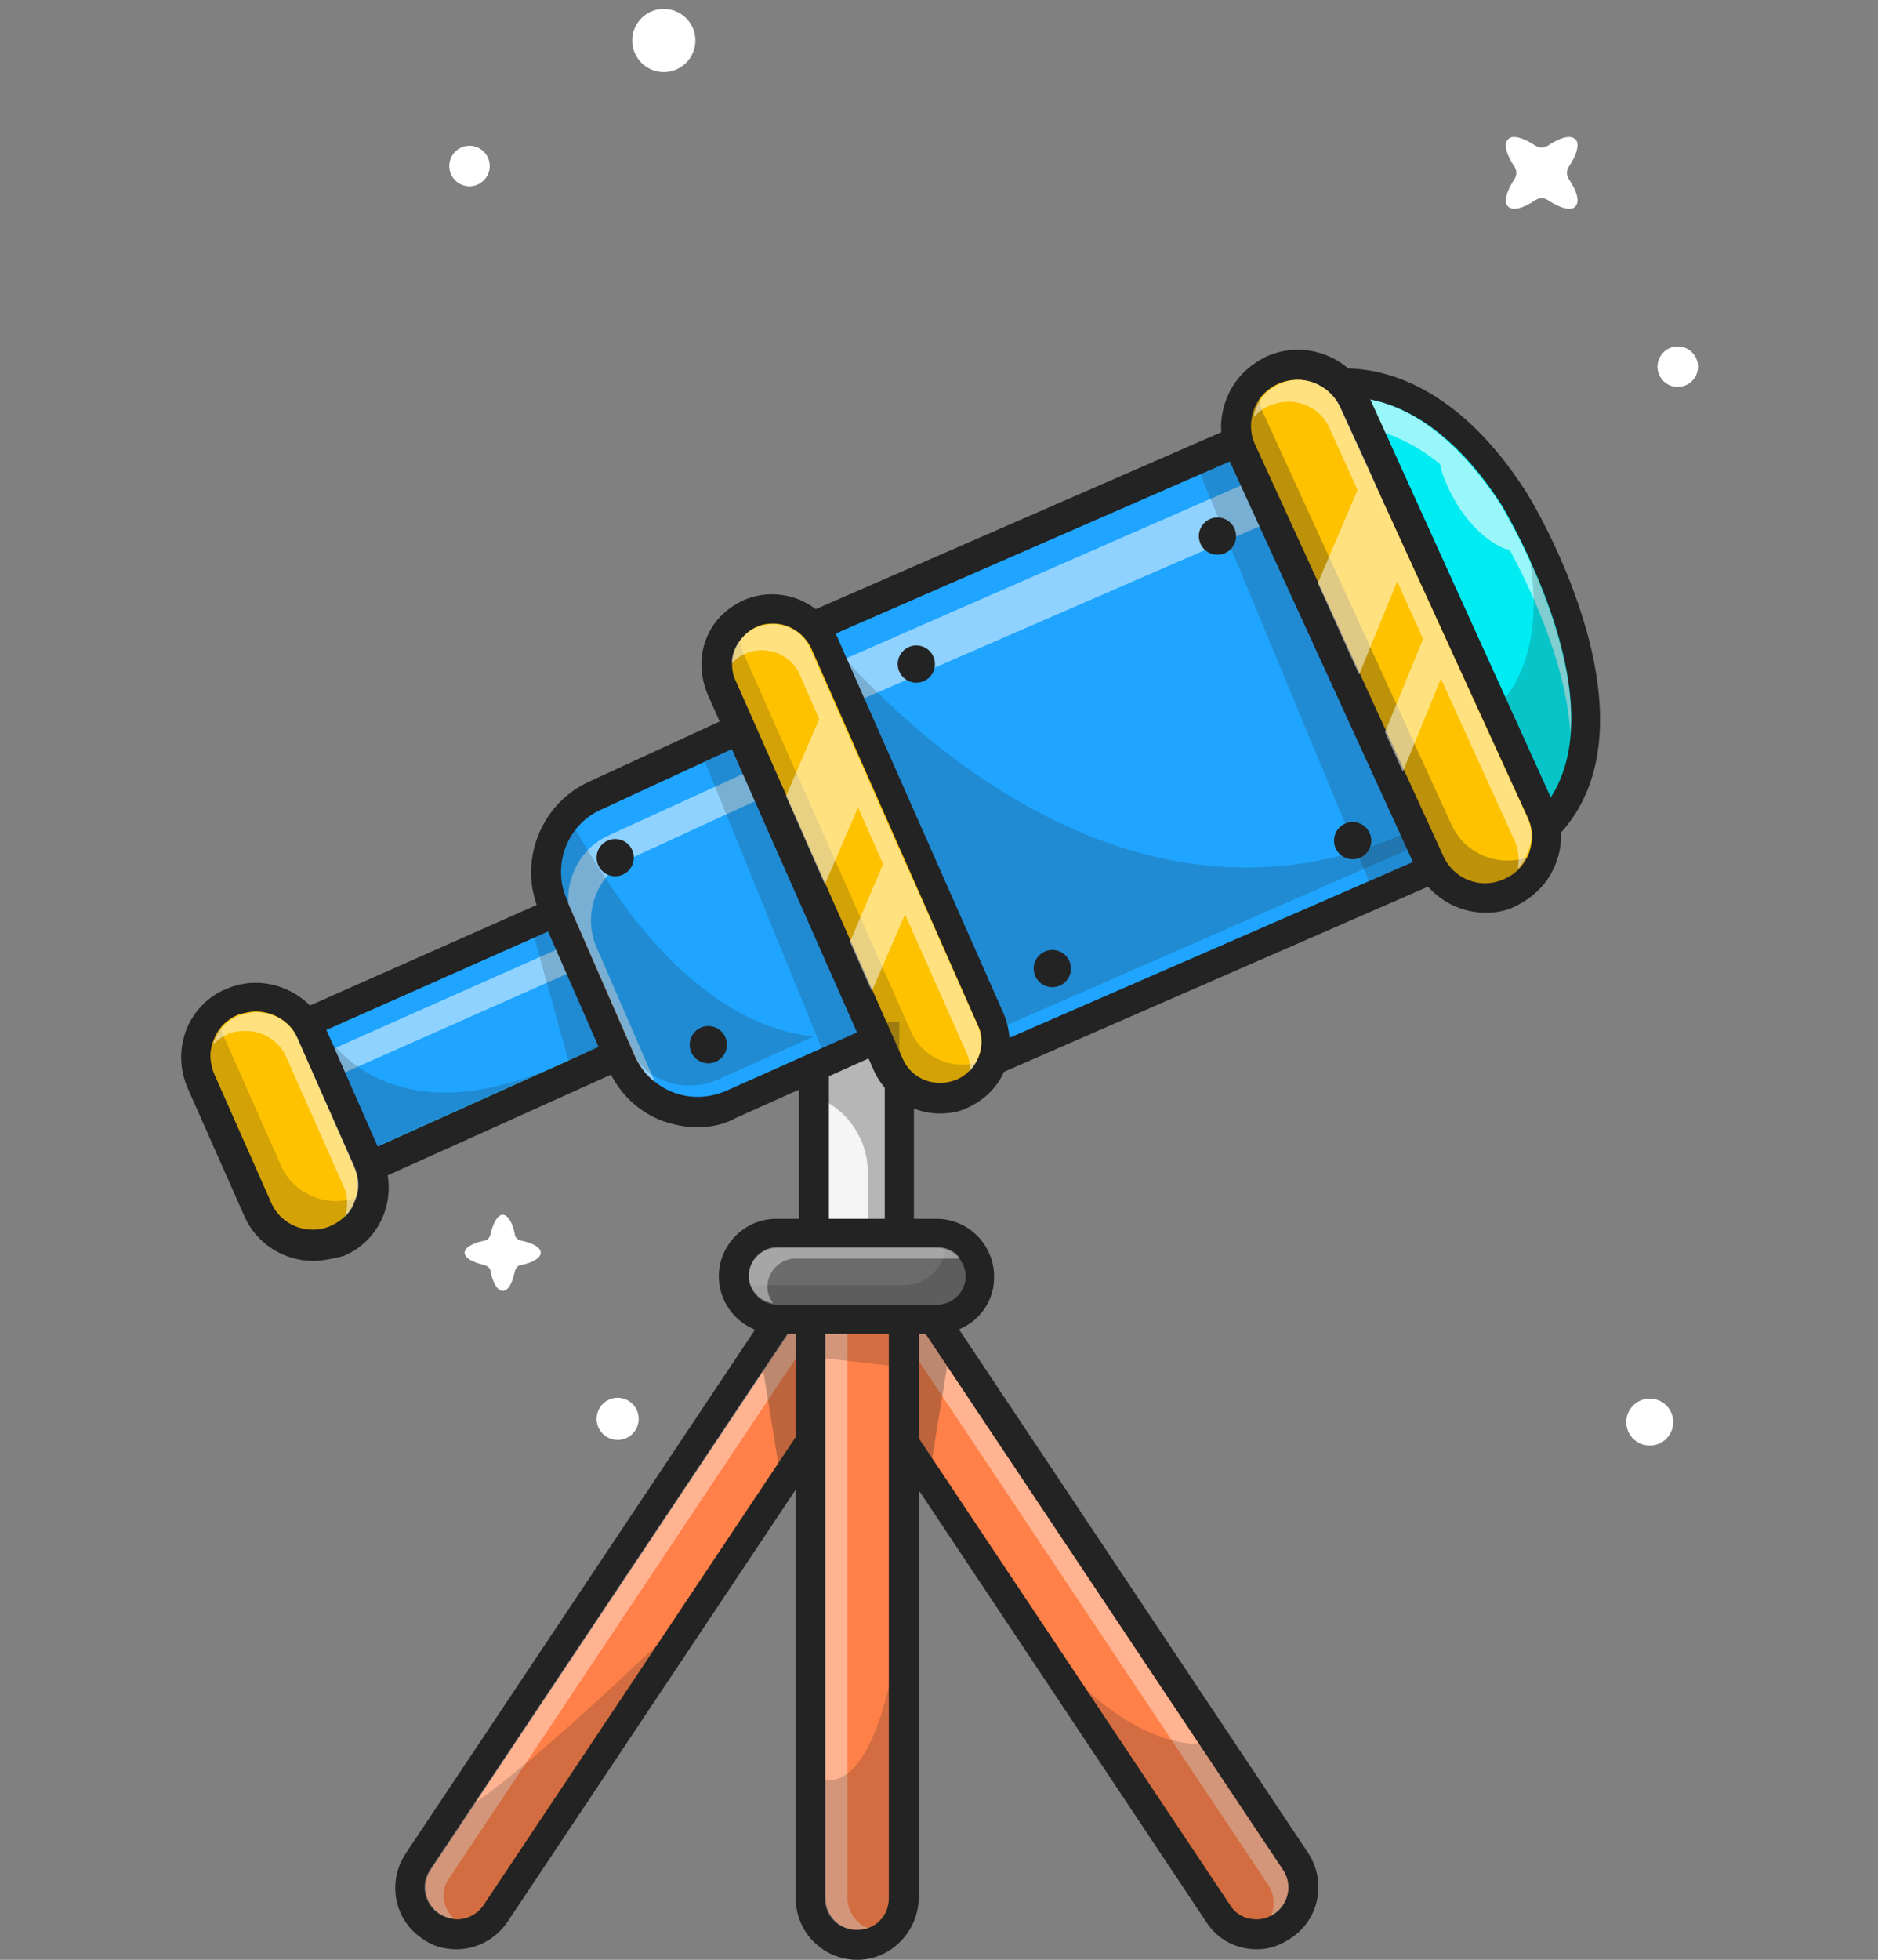 <?xml version="1.0" encoding="utf-8"?>
<!-- Generator: Adobe Illustrator 28.4.1, SVG Export Plug-In . SVG Version: 6.00 Build 0)  -->
<svg version="1.1" id="Layer_1" xmlns="http://www.w3.org/2000/svg" xmlns:xlink="http://www.w3.org/1999/xlink" x="0px" y="0px"
	 viewBox="0 0 232 242" style="enable-background:new 0 0 232 242;" xml:space="preserve">
<rect x="0" y="0" width="232" height="242" fill="#808080" stroke="none"/>
<style type="text/css">
	.st0{display:none;fill:#FFFFFF;stroke:#000000;stroke-miterlimit:10;}
	.st1{fill:#00ECF2;}
	.st2{fill:#232323;}
	.st3{opacity:0.6;}
	.st4{fill:#FFFFFF;}
	.st5{opacity:0.2;}
	.st6{fill:#F5F5F5;}
	.st7{fill:#FF8048;}
	.st8{opacity:0.4;}
	.st9{fill:#6B6B6B;}
	.st10{fill:#1FA5FF;}
	.st11{opacity:0.5;}
	.st12{fill:#FFC200;}
	.st13{opacity:0.3;}
	.st14{fill:#29B6F6;}
</style>
<path class="st0" d="M132.3,171H44.2c-3.1,0-5.6-2.5-5.6-5.6V46.7c0-3.1,2.5-5.6,5.6-5.6h88.1c3.1,0,5.6,2.5,5.6,5.6v118.7
	C137.9,168.5,135.4,171,132.3,171z"/>
<g>
	<g>
		<g>
			<g>
				<g>
					<path class="st1" d="M164.1,47.5c0,0,12-3.1,23,14.1c0,0,17.8,28.8,2.9,41.4l-2.8-1.6L164.1,47.5z"/>
					<path class="st2" d="M190,104.9c-0.3,0-0.6-0.1-0.9-0.2l-2.8-1.6c-0.3-0.2-0.6-0.5-0.8-0.9l-23.2-53.9c-0.2-0.5-0.2-1.1,0-1.5
						c0.2-0.5,0.7-0.8,1.2-1c0.5-0.2,13.4-3.2,25,14.9c0.8,1.2,18.4,30.3,2.6,43.8C190.9,104.7,190.4,104.9,190,104.9z M188.7,100.1
						l1.1,0.6c11.7-12-4.1-37.9-4.2-38.2c-7.4-11.6-15.1-13.4-18.8-13.4L188.7,100.1z"/>
				</g>
				<g class="st3">
					<path class="st4" d="M188.2,67.6c-1.5-3.1-2.7-5-2.7-5.1c-2.4-3.7-4.8-6.4-7.1-8.4c-4.8-4.2-9.2-5-11.7-5.1l1.7,3.8
						c2.4,0.4,5.8,1.5,9.5,4.5c0.3,1.6,1.2,3.6,2.5,5.6c1.9,2.8,4.4,4.7,6.1,5c2.1,3.9,6.9,13.5,7.5,22.6
						C194.6,82.5,190.9,73.2,188.2,67.6z"/>
				</g>
				<g class="st5">
					<path class="st2" d="M187.2,61.7c2.9,9.1,4.2,20.3-3.6,27l-2.4-1.4l6,14l2.8,1.6C204.2,90.9,188.6,64,187.2,61.7z"/>
				</g>
				<g>
					<rect x="100.5" y="126.2" class="st6" width="10.6" height="27.4"/>
					<path class="st2" d="M111.1,155.5h-10.6c-1,0-1.8-0.8-1.8-1.8v-27.4c0-1,0.8-1.8,1.8-1.8h10.6c1,0,1.8,0.8,1.8,1.8v27.4
						C113,154.6,112.2,155.5,111.1,155.5z M102.4,151.8h6.9v-23.7h-6.9V151.8z"/>
				</g>
				<g>
					<g>
						<path class="st7" d="M56.4,238.8c-1.1,0-2.2-0.3-3.2-1c-2.7-1.7-3.3-5.3-1.6-8l47.7-71.6c1.7-2.7,5.3-3.3,8-1.6
							c2.7,1.7,3.3,5.3,1.6,8l-47.7,71.6C60,237.9,58.2,238.8,56.4,238.8z"/>
						<path class="st2" d="M56.4,240.7c-1.5,0-3-0.4-4.2-1.3c-3.5-2.3-4.4-7-2.1-10.5l47.7-71.5c2.3-3.5,7-4.4,10.5-2.1
							c1.7,1.1,2.8,2.8,3.2,4.8c0.4,2,0,4-1.1,5.7l-47.7,71.5C61.3,239.4,58.9,240.7,56.4,240.7z M104.1,157.7
							c-1.2,0-2.5,0.6-3.2,1.7l-47.7,71.5c-1.2,1.8-0.7,4.2,1.1,5.4c0.7,0.4,1.4,0.7,2.2,0.7c1.3,0,2.5-0.7,3.2-1.7l47.7-71.5
							c0.6-0.9,0.8-1.9,0.6-2.9c-0.2-1-0.8-1.9-1.7-2.5C105.6,157.9,104.8,157.7,104.1,157.7z"/>
					</g>
				</g>
				<g class="st8">
					<path class="st4" d="M55.5,231.9l47.7-71.5c0.7-1.1,2-1.7,3.2-1.7c0.1,0,0.2,0,0.2,0c-0.1-0.1-0.2-0.2-0.4-0.3
						c-0.7-0.4-1.4-0.7-2.2-0.7c-1.2,0-2.5,0.6-3.2,1.7l-47.7,71.5c-1.2,1.8-0.7,4.2,1.1,5.4c0.6,0.4,1.2,0.6,1.9,0.6
						C54.7,235.7,54.3,233.5,55.5,231.9z"/>
				</g>
				<g>
					<g>
						<path class="st7" d="M155.3,238.8c-1.8,0-3.7-0.9-4.8-2.6l-47.7-71.6c-1.7-2.7-1.1-6.2,1.6-8c2.7-1.7,6.2-1.1,8,1.6l47.7,71.5
							c1.7,2.7,1.1,6.2-1.6,8C157.5,238.5,156.4,238.8,155.3,238.8z"/>
						<path class="st2" d="M155.3,240.7c-2.6,0-4.9-1.2-6.3-3.4l-47.7-71.6c-1.1-1.7-1.5-3.7-1.1-5.7c0.4-2,1.5-3.7,3.2-4.8
							c1.7-1.1,3.7-1.5,5.7-1.1c2,0.4,3.7,1.5,4.8,3.2l47.7,71.5c2.3,3.5,1.4,8.2-2.1,10.5C158.2,240.2,156.8,240.7,155.3,240.7z
							 M107.6,157.7c-0.7,0-1.5,0.2-2.2,0.7c-0.9,0.6-1.5,1.5-1.7,2.5c-0.2,1,0,2.1,0.6,2.9l47.7,71.5c0.7,1.1,1.9,1.7,3.2,1.7
							c0.8,0,1.5-0.2,2.2-0.7c1.8-1.2,2.3-3.6,1.1-5.4l-47.7-71.5c-0.6-0.9-1.5-1.5-2.5-1.7C108.1,157.7,107.8,157.7,107.6,157.7z"
							/>
					</g>
				</g>
				<g class="st8">
					<path class="st4" d="M158.5,230.9l-47.7-71.5c-0.6-0.9-1.5-1.5-2.5-1.7c-0.2-0.1-0.5-0.1-0.8-0.1c-0.7,0-1.5,0.2-2.2,0.7
						c-0.6,0.4-1.1,0.9-1.3,1.6c0.5-0.2,1.1-0.4,1.7-0.4c0.2,0,0.5,0,0.8,0.1c1,0.2,1.9,0.8,2.5,1.7l47.7,71.5
						c0.8,1.2,0.8,2.7,0.3,3.8c0.2-0.1,0.3-0.2,0.5-0.3C159.2,235.1,159.7,232.7,158.5,230.9z"/>
				</g>
				<g>
					<g>
						<path class="st7" d="M105.9,240.2c-3.2,0-5.7-2.6-5.7-5.7v-71.1c0-3.2,2.6-5.7,5.7-5.7c3.2,0,5.7,2.6,5.7,5.7v71.1
							C111.6,237.6,109,240.2,105.9,240.2z"/>
						<path class="st2" d="M105.9,242c-4.2,0-7.6-3.4-7.6-7.6v-71.1c0-4.2,3.4-7.6,7.6-7.6c4.2,0,7.6,3.4,7.6,7.6v71.1
							C113.4,238.6,110,242,105.9,242z M105.9,159.4c-2.2,0-3.9,1.7-3.9,3.9v71.1c0,2.2,1.7,3.9,3.9,3.9s3.9-1.7,3.9-3.9v-71.1
							C109.8,161.2,108,159.4,105.9,159.4z"/>
					</g>
				</g>
				<g class="st8">
					<path class="st4" d="M104.7,234.4v-71.1c0-1.7,1.1-3.1,2.5-3.7c-0.4-0.2-0.9-0.2-1.4-0.2c-2.2,0-3.9,1.7-3.9,3.9v71.1
						c0,2.2,1.7,3.9,3.9,3.9c0.5,0,0.9-0.1,1.4-0.2C105.8,237.5,104.7,236.1,104.7,234.4z"/>
				</g>
				<g>
					<path class="st9" d="M118,162.9H93.6c-1.7,0-3-1.3-3-3v-4.6c0-1.7,1.3-3,3-3H118c1.7,0,3,1.3,3,3v4.6
						C121,161.5,119.7,162.9,118,162.9z"/>
					<path class="st2" d="M115.7,164.7H95.9c-3.9,0-7.1-3.2-7.1-7.1c0-3.9,3.2-7.1,7.1-7.1h19.8c3.9,0,7.1,3.2,7.1,7.1
						C122.9,161.5,119.7,164.7,115.7,164.7z M96,154.1c-1.9,0-3.5,1.6-3.5,3.5c0,1.9,1.6,3.5,3.5,3.5h19.8c1.9,0,3.5-1.6,3.5-3.5
						c0-1.9-1.6-3.5-3.5-3.5H96z"/>
				</g>
				<g class="st5">
					<path class="st2" d="M116.8,152.3c0.1,0.3,0.1,0.7,0.1,1.1c0,2.9-2.4,5.3-5.3,5.3H91.8c-0.4,0-0.7,0-1.1-0.1
						c0.5,2.4,2.6,4.2,5.2,4.2h19.8c2.9,0,5.3-2.4,5.3-5.3C121,155,119.2,152.8,116.8,152.3z"/>
				</g>
				<g class="st8">
					<path class="st4" d="M94.8,158.9c0-1.9,1.6-3.5,3.5-3.5h19.8c0.2,0,0.3,0,0.5,0c-0.6-0.9-1.7-1.4-2.8-1.4H96
						c-1.9,0-3.5,1.6-3.5,3.5c0,1.7,1.3,3.2,3,3.4C95.1,160.4,94.8,159.7,94.8,158.9z"/>
				</g>
				<g>
					<polygon class="st10" points="157,52.8 94.4,80.1 120.7,131.9 179.8,106.1 					"/>
					<path class="st2" d="M120.7,133.7c-0.7,0-1.3-0.4-1.7-1L92.8,80.9c-0.2-0.4-0.2-1-0.1-1.5c0.2-0.5,0.5-0.9,1-1.1l62.6-27.3
						c0.4-0.2,1-0.2,1.4,0c0.5,0.2,0.8,0.5,1,1l22.8,53.3c0.4,0.9,0,2-1,2.4l-59.1,25.8C121.2,133.7,121,133.7,120.7,133.7z
						 M96.9,81l24.7,48.5l55.8-24.3l-21.4-50L96.9,81z"/>
				</g>
				<g class="st11">
					<polygon class="st4" points="157.3,58.2 98.8,83.8 122,129.3 123.6,128.6 102.9,87.9 159.5,63.3 					"/>
				</g>
				<g>
					<path class="st12" d="M157.2,45.7L157.2,45.7c3.8-1.7,8.3,0,10,3.8l23.2,50.7c1.7,3.8,0.1,8.3-3.8,10.1l0,0
						c-3.8,1.7-8.3,0-10-3.8l-23.2-50.7C151.7,52,153.3,47.4,157.2,45.7z"/>
					<path class="st2" d="M183.5,112.7c-3.6,0-7-2.1-8.6-5.5l-23.2-50.7c-1.1-2.3-1.1-4.9-0.2-7.2c0.9-2.4,2.7-4.2,5-5.3l0,0
						c4.7-2.1,10.3,0,12.5,4.7L192,99.4c1.1,2.3,1.1,4.9,0.2,7.2c-0.9,2.4-2.7,4.2-5,5.3C186.1,112.5,184.8,112.7,183.5,112.7z
						 M157.9,47.4c-1.4,0.6-2.5,1.8-3,3.2c-0.5,1.4-0.5,3,0.2,4.4l23.2,50.7c1.3,2.9,4.7,4.2,7.6,2.8c1.4-0.6,2.5-1.8,3-3.2
						c0.5-1.4,0.5-3-0.2-4.4l-23.2-50.7C164.2,47.4,160.8,46.1,157.9,47.4L157.9,47.4z"/>
				</g>
				<g class="st13">
					<path class="st2" d="M189.3,105.6L189.3,105.6c-3.8,1.7-8.3,0-10-3.8l-23.2-50.7c-0.7-1.5-0.8-3-0.6-4.5
						c-2.7,2.1-3.7,5.8-2.2,9.1l23.2,50.7c1.7,3.8,6.2,5.5,10,3.8l0,0c2.4-1.1,3.9-3.2,4.3-5.6C190.4,105,189.9,105.4,189.3,105.6z"
						/>
				</g>
				<g>
					<polygon class="st14" points="90,103.1 36.2,127 43.4,145 96.2,121.2 					"/>
					<path class="st2" d="M43.4,146.9c-0.2,0-0.5,0-0.7-0.1c-0.5-0.2-0.8-0.6-1-1l-7.2-18c-0.4-0.9,0.1-2,1-2.4l53.9-23.9
						c0.5-0.2,1-0.2,1.5,0c0.5,0.2,0.8,0.6,1,1.1l6.1,18.1c0.3,0.9-0.1,1.9-1,2.3l-52.8,23.8C43.9,146.8,43.7,146.9,43.4,146.9z
						 M38.5,128l5.9,14.6l49.5-22.3l-5-14.6L38.5,128z"/>
				</g>
				<g>
					<polygon class="st10" points="38.5,128 44.4,142.5 93.9,120.2 88.9,105.6 					"/>
				</g>
				<g class="st11">
					<polygon class="st4" points="41.3,133 90.9,111 89.8,107.9 39.4,130.3 45.3,144.9 45.9,144.6 					"/>
				</g>
				<g>
					<path class="st10" d="M93.9,88.9l-20.4,9.4c-5.1,2.3-7.4,8.3-5.1,13.4l8.5,19.4c2.3,5.2,8.4,7.6,13.6,5.3l21.2-9.5L93.9,88.9z"
						/>
					<path class="st2" d="M86.2,139.2c-1.5,0-3-0.3-4.4-0.8c-3.1-1.2-5.4-3.5-6.7-6.5l-8.5-19.4c-2.6-6,0.1-13.1,6-15.9l20.4-9.4
						c0.9-0.4,2,0,2.4,0.9l17.7,38c0.2,0.4,0.2,1,0.1,1.4c-0.2,0.5-0.5,0.8-1,1l-21.2,9.5C89.6,138.8,87.9,139.2,86.2,139.2z
						 M93,91.3L74.2,100c-4.2,1.9-6,6.9-4.2,11l8.5,19.4c0.9,2.1,2.6,3.7,4.7,4.5c2.1,0.8,4.4,0.7,6.5-0.2l19.5-8.7L93,91.3z"/>
				</g>
				<g class="st11">
					<path class="st4" d="M77.9,106l17.6-8.1l-1.6-3.3l-18.8,8.6c-3.3,1.5-5.1,5-4.9,8.4l8.2,18.8c0.6,1.3,1.4,2.4,2.5,3.2L73.7,117
						C71.9,112.9,73.7,107.9,77.9,106z"/>
				</g>
				<g>
					<path class="st12" d="M92.7,75.8L92.7,75.8c3.5-1.5,7.6,0.1,9.1,3.6l20.6,46.6c1.6,3.5,0,7.6-3.6,9.1l0,0
						c-3.5,1.5-7.6-0.1-9.1-3.6L89.2,84.9C87.6,81.4,89.2,77.3,92.7,75.8z"/>
					<path class="st2" d="M116.1,137.5c-3.4,0-6.6-2-8.1-5.2L87.4,85.7c-0.9-2.2-1-4.6-0.2-6.7c0.8-2.2,2.5-3.9,4.7-4.9
						c4.4-1.9,9.6,0.1,11.5,4.5l20.6,46.6c0.9,2.2,1,4.6,0.2,6.7c-0.8,2.2-2.5,3.9-4.7,4.9C118.5,137.3,117.3,137.5,116.1,137.5z
						 M95.5,77c-0.7,0-1.4,0.1-2,0.4l0,0c-1.2,0.5-2.2,1.6-2.7,2.8c-0.5,1.3-0.5,2.7,0.1,3.9l20.6,46.6c1.1,2.6,4.1,3.7,6.7,2.6
						c1.2-0.5,2.2-1.6,2.7-2.8c0.5-1.3,0.5-2.7-0.1-3.9l-20.6-46.6C99.3,78.2,97.5,77,95.5,77z M92.7,75.8L92.7,75.8L92.7,75.8z"/>
				</g>
				<g class="st5">
					<path class="st2" d="M121.6,130.9c-3.5,1.5-7.6-0.1-9.1-3.6L91.9,80.8c-0.6-1.4-0.7-2.9-0.4-4.3c-2.7,1.9-3.7,5.4-2.3,8.5
						l20.6,46.6c1.5,3.5,5.6,5.1,9.1,3.6c2.1-0.9,3.5-2.7,4-4.8C122.5,130.5,122.1,130.8,121.6,130.9z"/>
				</g>
				<g>
					<path class="st12" d="M28.7,123.7L28.7,123.7c-3.8,1.6-5.6,6.1-3.9,9.9l7,15.8c1.7,3.7,6,5.4,9.7,3.8l0,0
						c3.8-1.6,5.6-6.1,3.9-9.9l-7-15.8C36.8,123.8,32.5,122.1,28.7,123.7z"/>
					<path class="st2" d="M38.7,155.7c-3.6,0-7-2.1-8.5-5.5l-7-15.8c-1-2.3-1.1-4.8-0.2-7.2c0.9-2.3,2.7-4.2,5-5.1
						c4.6-2,10.1,0.2,12.2,4.8l7,15.9c1,2.3,1.1,4.8,0.2,7.2c-0.9,2.3-2.7,4.2-5,5.1C41.2,155.4,39.9,155.7,38.7,155.7z M31.6,124.9
						c-0.7,0-1.5,0.2-2.2,0.4l0,0c-1.4,0.6-2.5,1.7-3,3.1c-0.6,1.4-0.5,2.9,0.1,4.3l7,15.8c1.2,2.8,4.5,4.1,7.3,2.9
						c1.4-0.6,2.5-1.7,3-3.1c0.6-1.4,0.5-2.9-0.1-4.3l-7-15.9C35.9,126.2,33.8,124.9,31.6,124.9z M28.7,123.7L28.7,123.7L28.7,123.7
						z"/>
				</g>
				<g class="st5">
					<path class="st2" d="M44.4,147.7L44.4,147.7c-3.7,1.6-8.1-0.1-9.7-3.8l-7-15.8c-0.5-1.1-0.7-2.2-0.6-3.3
						c-2.6,2.1-3.5,5.6-2.1,8.8l7,15.8c1.7,3.7,6,5.4,9.7,3.8l0,0c2.7-1.2,4.4-3.8,4.5-6.6C45.6,147.1,45.1,147.4,44.4,147.7z"/>
				</g>
				<g class="st11">
					<path class="st4" d="M43.8,144.1l-7-15.8c-0.9-2.1-3-3.3-5.1-3.3c-0.7,0-1.5,0.2-2.2,0.4c-1.4,0.6-2.5,1.7-3,3.1
						c-0.1,0.1-0.1,0.2-0.1,0.4c0.5-0.5,1.1-0.9,1.7-1.2c0.7-0.3,1.5-0.4,2.2-0.4c2.2,0,4.2,1.2,5.1,3.3l7,15.8
						c0.6,1.2,0.6,2.7,0.2,3.9c0.5-0.5,1-1.2,1.2-1.9C44.5,147,44.4,145.5,43.8,144.1z"/>
				</g>
				<g class="st5">
					<path class="st2" d="M174.2,104.8l-1.1-1.7h0c-38.2,16.4-69.4-22.5-70.9-24.3h0l19.4,49L174.2,104.8z"/>
				</g>
				<g class="st5">
					<polygon class="st2" points="147.8,57.4 169.4,109.5 176.3,106.7 153.3,55.6 					"/>
				</g>
				<g>
					<g>
						<ellipse class="st2" cx="150.4" cy="66.2" rx="2.3" ry="2.3"/>
					</g>
					<g>
						<ellipse class="st2" cx="113.2" cy="82" rx="2.3" ry="2.3"/>
					</g>
					<g>
						<ellipse class="st2" cx="167.1" cy="103.8" rx="2.3" ry="2.3"/>
					</g>
					<g>
						<ellipse class="st2" cx="130" cy="119.6" rx="2.3" ry="2.3"/>
					</g>
				</g>
				<g class="st11">
					<path class="st4" d="M188.7,101l-17.9-39.2l-1.9-4.3l0,0l-3.3-7.2c-1-2.1-3.1-3.4-5.2-3.4c-0.8,0-1.6,0.2-2.3,0.5l0,0
						c-1.4,0.6-2.5,1.8-3,3.2c-0.1,0.3-0.2,0.6-0.2,0.9c0.5-0.6,1.2-1.1,1.9-1.4l0,0c0.7-0.3,1.6-0.5,2.3-0.5c2.2,0,4.3,1.2,5.2,3.4
						l3.4,7.5L162.8,72l5.1,11.3l4.7-11.5l3.2,7.1l-4.7,11.5l2.2,4.9l4.7-11.5l9.1,20c0.5,1.1,0.6,2.3,0.4,3.5
						c0.5-0.5,0.9-1.2,1.1-1.8C189.4,103.9,189.3,102.4,188.7,101z"/>
				</g>
				<g class="st11">
					<path class="st4" d="M120.8,126.7l-7.6-17.1l0,0l-1.5-3.3l-11.6-26.2c-1.1-2.6-4.1-3.7-6.7-2.6c-1.2,0.5-2.2,1.6-2.7,2.8
						c-0.2,0.5-0.3,1-0.3,1.6c0.5-0.5,1-0.9,1.7-1.2c2.6-1.1,5.6,0.1,6.7,2.6l2.4,5.5l-4.1,9.5l4.8,10.9l4.1-9.5l3.1,7l-4.1,9.6
						l2.7,6.1l4.1-9.5l7.6,17.1c0.3,0.7,0.5,1.5,0.4,2.3c0.4-0.5,0.8-1,1-1.7C121.4,129.3,121.3,127.9,120.8,126.7z"/>
				</g>
				<g>
					<g class="st5">
						<path class="st2" d="M71.9,103.5C71.9,103.5,71.9,103.5,71.9,103.5C71.9,103.5,71.9,103.5,71.9,103.5z"/>
					</g>
					<g class="st5">
						<path class="st2" d="M72.3,104.2C72.3,104.2,72.3,104.3,72.3,104.2C72.3,104.3,72.3,104.3,72.3,104.2z"/>
					</g>
					<g class="st5">
						<path class="st2" d="M71.5,102.9C71.5,102.9,71.6,102.9,71.5,102.9C71.6,102.9,71.5,102.9,71.5,102.9z"/>
					</g>
					<g class="st5">
						<path class="st2" d="M82.2,133.5c2.1,0.8,4.4,0.7,6.5-0.2l11.8-5.3l0,0c-11.8-1.3-20.6-11.8-25.6-19.4
							c-1.6-2.4-2.9-4.6-3.8-6.2c-1.9,2.4-2.4,5.7-1.1,8.6l8.5,19.4c0.1,0.2,0.2,0.4,0.3,0.6C79.6,132.2,80.8,133,82.2,133.5z"/>
					</g>
				</g>
				<g>
					<ellipse class="st2" cx="87.5" cy="129" rx="2.3" ry="2.3"/>
				</g>
				<g>
					<ellipse class="st2" cx="76" cy="105.9" rx="2.3" ry="2.3"/>
				</g>
				<g class="st5">
					<polygon class="st2" points="90.9,90.7 86.6,92.9 101.8,130.2 108.2,127.5 					"/>
				</g>
				<g class="st5">
					<path class="st2" d="M39.4,126.4c0,0,8.5,18.1,36.6,1.5l-0.6,2.3L46.1,143L39.4,126.4z"/>
				</g>
				<g class="st13">
					<path class="st2" d="M112.4,144.5l-0.5-9.7l-0.8-1.2v-7.4h-5.1v3.6l-4.3,1.2l-2.3,3.2l3.4,2.3c2.7,1.8,4.4,4.9,4.4,8.2v8.9h3.8
						v-10.1L112.4,144.5z"/>
				</g>
				<g class="st5">
					<polygon class="st2" points="65.6,114.3 70.5,132 76.1,130.2 69.1,113.2 					"/>
				</g>
				<g class="st5">
					<path class="st2" d="M85.2,199.2c0,0-26.2,25.8-31.3,25.8c0,0-7.1,8.8,0.4,13.1c0,0,5.1,0.8,8.8-3.4L85.2,199.2z"/>
				</g>
				<g class="st13">
					<polygon class="st2" points="93.9,166.9 96.6,183.5 100.2,180.5 100.7,162.9 94.9,163.8 					"/>
				</g>
				<g class="st13">
					<polygon class="st2" points="117.3,166.9 114.6,183.5 110.9,180.5 110.4,162.9 116.3,163.8 					"/>
				</g>
				<g class="st5">
					<path class="st2" d="M111.7,196.7c0,0-2.5,30.6-13.1,21.4l1.4,18.9l6,3.2l6.4-4.6L111.7,196.7z"/>
				</g>
				<g class="st5">
					<path class="st2" d="M127,200.4c0,0,10.7,16.3,23.1,14.9l10.1,14.7l0.1,6.7l-8,2L127,200.4z"/>
				</g>
				<g class="st5">
					<polygon class="st2" points="99,163.3 99,167.4 111.5,168.8 111.6,162.8 99,162.8 					"/>
				</g>
			</g>
		</g>
		<g>
			<g>
				<circle class="st4" cx="76.3" cy="175.2" r="2.6"/>
			</g>
			<g>
				<circle class="st4" cx="203.8" cy="175.6" r="2.9"/>
			</g>
			<g>
				
					<ellipse transform="matrix(0.825 -0.566 0.566 0.825 10.623 125.097)" class="st4" cx="207.2" cy="45.4" rx="2.5" ry="2.5"/>
			</g>
			<g>
				<path class="st4" d="M194.6,25.5c0.6-0.6,0.2-1.9-0.8-3.4c-0.3-0.5-0.3-1,0-1.5c1-1.5,1.4-2.9,0.8-3.4c-0.6-0.6-1.9-0.2-3.4,0.8
					c-0.5,0.3-1,0.3-1.5,0c-1.5-1-2.9-1.4-3.4-0.8c-0.6,0.6-0.2,1.9,0.8,3.4c0.3,0.5,0.3,1,0,1.5c-1,1.5-1.4,2.9-0.8,3.4
					c0.6,0.6,1.9,0.2,3.4-0.8c0.5-0.3,1-0.3,1.5,0C192.7,25.7,194.1,26.1,194.6,25.5z"/>
			</g>
			<g>
				<path class="st4" d="M62.1,159.4c0.7,0,1.2-1,1.5-2.4c0.1-0.4,0.4-0.8,0.8-0.8c1.5-0.3,2.4-0.9,2.4-1.5c0-0.7-1-1.2-2.4-1.5
					c-0.4-0.1-0.8-0.4-0.8-0.8c-0.3-1.5-0.9-2.4-1.5-2.4s-1.2,1-1.5,2.4c-0.1,0.4-0.4,0.8-0.8,0.8c-1.5,0.3-2.4,0.9-2.4,1.5
					s1,1.2,2.4,1.5c0.4,0.1,0.8,0.4,0.8,0.8C60.9,158.5,61.5,159.4,62.1,159.4z"/>
			</g>
			<g>
				<ellipse class="st4" cx="82" cy="5" rx="3.9" ry="3.9"/>
			</g>
			<g>
				<ellipse class="st4" cx="58" cy="20.5" rx="2.5" ry="2.5"/>
			</g>
		</g>
	</g>
</g>
</svg>

